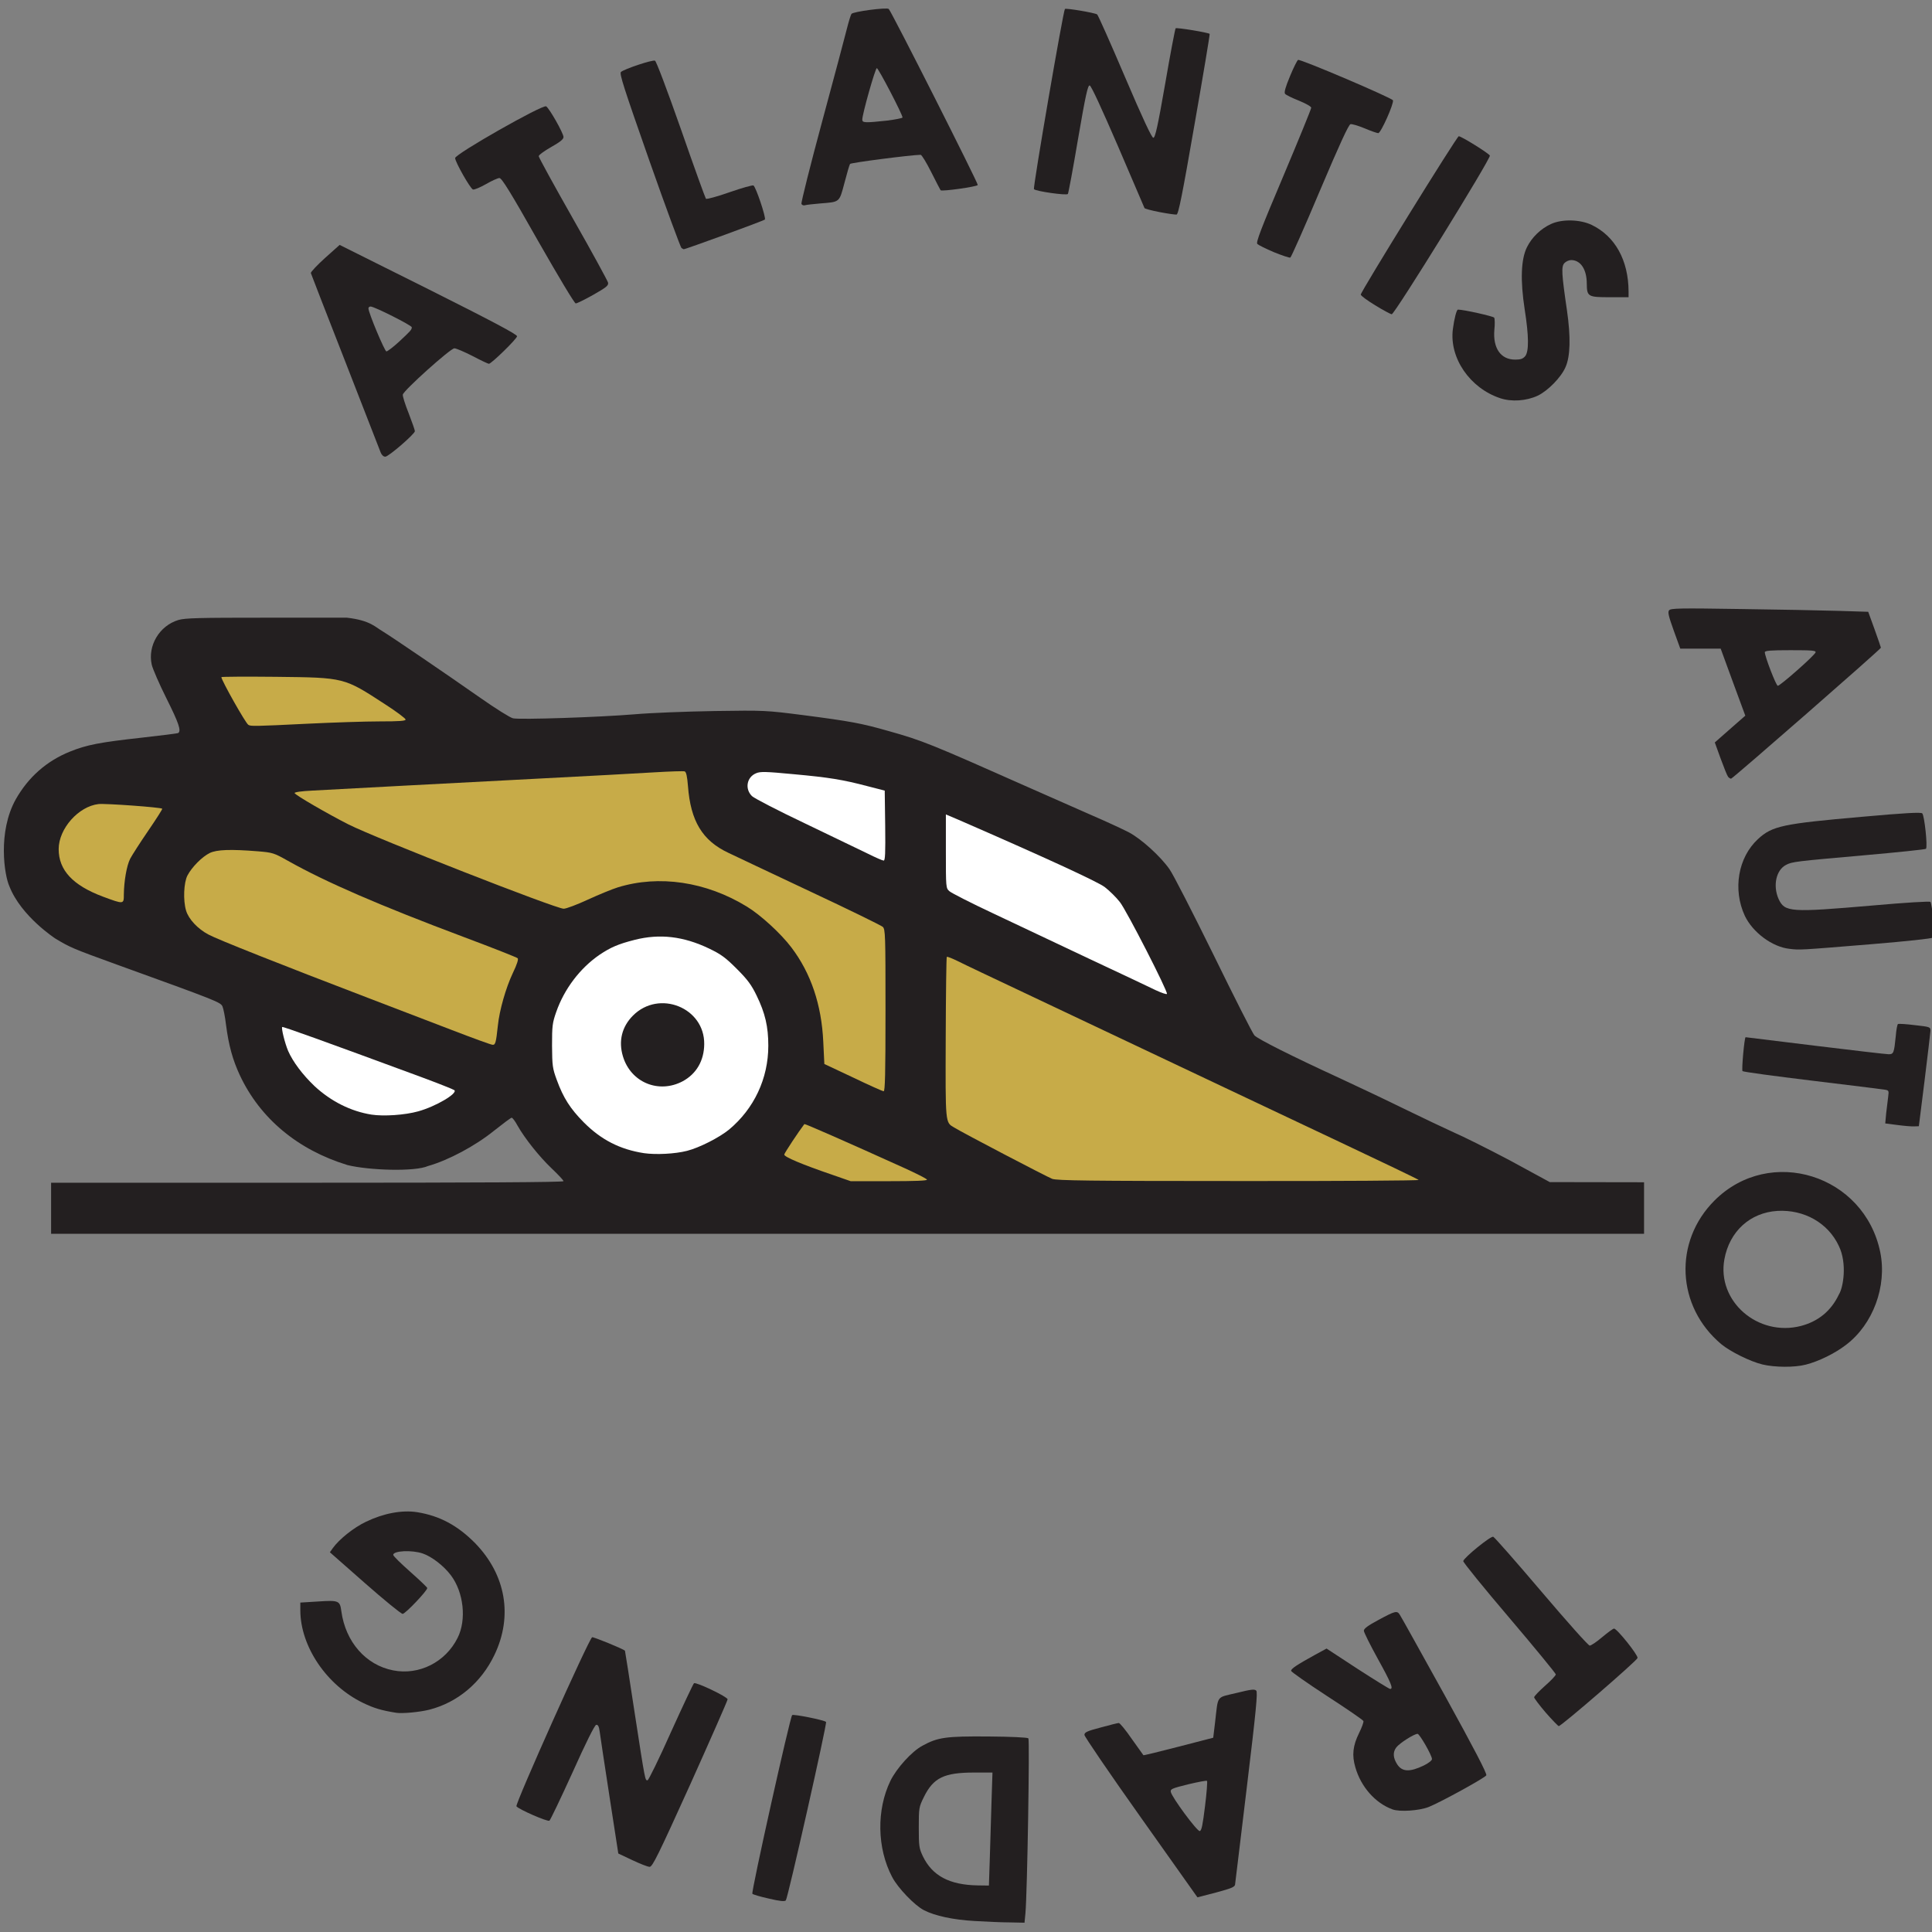 <?xml version="1.0" encoding="utf-8"?>
<!-- Generator: Adobe Illustrator 19.0.0, SVG Export Plug-In . SVG Version: 6.00 Build 0)  -->
<svg version="1.1" id="outputsvg" xmlns="http://www.w3.org/2000/svg" xmlns:xlink="http://www.w3.org/1999/xlink" x="0px" y="0px"
	 viewBox="24 -24 1248 1248" style="enable-background:new 24 -24 1248 1248;" xml:space="preserve">
<rect x="24" y="-24" width="1248" height="1248" fill="#808080" stroke="none"/>
<style type="text/css">
	.st0{fill:#231F20;}
	.st1{fill:#C7AB48;}
	.st2{fill:#FFFFFF;}
</style>
<g id="l7E4LZaZwmieSJto4e89aiU_1_">
	<g>
		<path id="pNJo2zImu_1_" class="st0" d="M653.5,1216.9c-13.8-0.8-25.5-3.3-32.7-7c-6-3.1-16.8-14.3-20.5-21.4
			c-9.8-18.6-10.2-43.4-1.1-62.2c4-8.1,13.7-18.9,20.6-22.6c10-5.5,15.3-6.2,42.6-6c14.2,0.1,25.3,0.6,25.9,1.2
			c0.9,0.9-0.7,99.3-1.9,112.9l-0.6,6.2l-9.6-0.2C670.9,1217.8,660.7,1217.3,653.5,1216.9z M663.4,1175.8
			c0.3-10.1,0.8-26.5,1.1-36.5l0.6-18.3h-11.9c-19.4,0-26.3,3.4-32.4,15.8c-3.2,6.5-3.3,7-3.3,19.7c0,12,0.2,13.4,2.6,18.5
			c6.1,12.7,17.2,18.6,35.5,18.9l7.2,0.1L663.4,1175.8z"/>
		<path id="pK2Tg6rAv_1_" class="st0" d="M520.6,1202.4c-5.4-1.2-10.2-2.6-10.6-3.1c-0.9-0.9,24.3-114,25.7-115.4
			c0.8-0.8,20.7,3.2,21.9,4.4c0.8,0.8-24.7,114-26,115.3C530.8,1204.4,527.8,1204.1,520.6,1202.4z"/>
		<path id="pcH7Rp2pl_1_" class="st0" d="M761,1150.1c-20.1-28.3-36.5-52.4-36.5-53.4c0-1.7,1.7-2.5,10.5-4.8
			c5.8-1.6,11-2.9,11.7-2.9s4.5,4.6,8.4,10.3c4,5.6,7.3,10.3,7.5,10.5c0.1,0.2,10.3-2.3,22.7-5.5l22.4-5.8l1.2-10
			c2.1-17.9,0.5-15.7,13.8-18.9c9.7-2.4,11.7-2.6,12.8-1.5c1,1.1-0.1,12.8-6.1,62.4c-4,33.6-7.5,61.9-7.6,62.9
			c-0.2,1.5-2.6,2.5-12.3,5.1l-12,3.1L761,1150.1z M802.4,1142.7c1.1-8.6,1.6-16,1.3-16.3c-0.3-0.4-5.8,0.7-12.2,2.2
			c-10.5,2.6-11.6,3.1-11.2,4.9c0.6,3.4,17,25.6,18.7,25.3C800.2,1158.5,800.9,1154.9,802.4,1142.7z"/>
		<path id="px49wdCGo_1_" class="st0" d="M432.5,1177.6l-9.1-4.3l-5.7-36.9c-3.1-20.3-6-39.1-6.3-41.7c-0.5-3.6-1.1-4.7-2.3-4.5
			c-1,0.2-6.6,11.4-15.3,30.8c-7.6,16.7-14.3,30.7-14.9,31.1c-1.3,0.8-20-7.4-21.3-9.3c-0.9-1.6,46.9-108.4,48.9-109.2
			c0.9-0.3,20,7.5,21.2,8.7c0.1,0.1,2.9,18,6.2,39.7c7,45.5,6.8,44,8.4,44c0.6,0,7.5-14,15.1-31.1c7.7-17,14.4-31.2,14.9-31.6
			c1.4-0.9,21.7,8.8,21.7,10.4c0,0.8-10.9,25.5-24.1,54.9c-21,46.4-24.5,53.4-26.3,53.3C442.4,1181.9,437.4,1179.9,432.5,1177.6z"/>
		<path id="pgCizJmkO_1_" class="st0" d="M923.5,1144.8c-11.2-4.1-20.4-14.6-24-27.2c-2.3-7.8-1.6-14,2.4-22.1
			c1.8-3.6,3.1-7.2,2.8-7.8c-0.3-0.7-10.9-8-23.6-16.2c-12.7-8.3-23.1-15.6-23.1-16.2c0-1.4,3.6-3.8,15.2-10.2l7.7-4.2l20,13.1
			c11,7.1,20.5,13,21.1,13c2.2,0,0.6-4-8-19.5c-4.9-8.9-9-17.1-9-18.1c0-1.4,2.6-3.3,9.3-6.9c11.1-6,12.2-6.3,14-3.3
			c0.9,1.3,13.9,24.8,29.1,52.2c18.9,34.3,27.3,50.4,26.7,51.4c-1,1.7-29.4,17.3-37.1,20.4C940.7,1145.7,928.1,1146.5,923.5,1144.8z
			 M943.8,1116.4c2.9-1.4,5.2-3.2,5.2-4.1c0-2.4-8-16.3-9.3-16.3c-2.2,0-11.5,5.9-13.7,8.7c-2.4,3.1-2.2,6.8,0.6,11.1
			C929.8,1120.6,934.7,1120.8,943.8,1116.4z"/>
		<path id="piKGG6CHl_1_" class="st0" d="M1022.5,1082.3c-4.1-4.8-7.5-9.3-7.5-9.9c0-0.7,3.2-4,7-7.4c3.9-3.4,7-6.7,7-7.4
			c0-0.6-13.5-17.1-30-36.5c-16.6-19.5-30-36-29.8-36.7c0.5-2.3,17.8-16.4,19.4-15.7c0.8,0.3,14.8,16.2,31.1,35.4
			c17,20,30.3,34.9,31.2,34.9s4.6-2.5,8.1-5.5c3.6-3,7-5.5,7.6-5.5c1.9,0,15.5,17,15.2,19c-0.3,1.7-49.2,44-50.9,44
			C1030.5,1091,1026.7,1087.1,1022.5,1082.3z"/>
		<path id="pEc8rWqsJ_1_" class="st0" d="M280,1082.4c-9.5-1.5-14.5-3-21.5-6.4c-23.4-11.3-40.4-36.3-40.5-59.7v-5.1l11.5-0.7
			c13.4-0.9,14.1-0.5,15,6.3c2.7,19.8,15.8,34.8,33.5,38.2c16.7,3.3,33.8-5.3,41.6-21c5.9-11.7,3.9-29.6-4.4-40.5
			c-4.6-6.1-12.3-12-18.1-14c-7-2.4-19.1-1.8-19.1,0.9c0,0.7,5,5.6,11,10.9c6.1,5.4,11,10.1,11,10.5c0,1.8-14.2,16.7-15.9,16.7
			c-1,0-12-9-24.4-19.9l-22.6-19.9l1.9-2.7c4.1-5.7,13.4-13.2,21.4-17c11.4-5.5,23.3-7.7,33-6.2c14.5,2.3,26.3,8.6,37.6,20.1
			c19.8,20.4,24.4,47.1,12.4,72.1c-8.6,18-23.8,30.7-42.1,35.4C294.9,1082,283.9,1083,280,1082.4z"/>
		<path id="pFNR86ju9_1_" class="st0" d="M1162.5,857.4c-7.9-1.9-20.8-8.3-26.6-13.1c-29-24.3-31-66.2-4.4-92.8
			c35.8-35.8,96.9-16.7,107.1,33.5c4.4,21.9-4.7,46.5-22.1,59.7c-7.1,5.5-17.7,10.7-26,12.8C1183.2,859.4,1170.5,859.3,1162.5,857.4
			z M1211.8,780.8c-6.9-14.8-22.4-23.6-39.7-22.6c-17.6,1.1-30.9,13.2-34.2,31.2c-5,27.1,21.6,50.3,49.5,43.1
			c11.3-3,19.5-9.8,24.5-20.4C1214.7,807.7,1217.3,792,1211.8,780.8z"/>
		<path id="ppEqHhWWn_1_" class="st0" d="M1086,739.7v17V773H571.5H57v-16.5V740h165.5c110,0,165.5-0.3,165.5-1
			c0-0.6-3.4-4.2-7.6-8.2c-8-7.6-17.4-19.4-22.1-27.7c-1.5-2.8-3.2-5.1-3.8-5.1c-0.5,0-5.7,3.9-11.5,8.5c-12,9.7-29.4,19-42.5,22.7
			c-8.5,3.8-38.2,2.8-52-0.6c-32.1-9.8-56.5-30.1-69.6-58.1c-4.6-9.9-7.2-19.3-8.9-32.5c-0.6-5.2-1.7-10.6-2.3-11.9
			c-1.3-2.7-3.2-3.5-68.2-27c-28.7-10.4-30.2-11.1-39.7-16.8c0,0-22.1-14.3-29.7-33.7c-3.3-7.1-7.7-35.2,4.1-56.3
			c8.2-14.4,19.9-24.7,35-30.8c10.9-4.4,19.3-6,46.4-9c12.4-1.4,23-2.7,23.5-3c2.1-1.4,0.4-6.4-7.6-22.4c-4.6-9.2-8.9-19.1-9.5-21.8
			c-2.7-12.3,5-25.1,17.2-28.8c4.4-1.3,13.2-1.5,57-1.5H248c15.3,1.7,18.7,6.3,23,8.7c5.9,3.6,40.6,27.2,63.3,43.1
			c9.7,6.8,19.2,12.8,21.1,13.2c4.6,1,55.8-0.7,78.6-2.6c10.2-0.9,33.4-1.8,51.5-2.1c32.5-0.5,33.4-0.4,57,2.6
			c30.8,4,37.9,5.3,55.4,10.3c22,6.2,26.1,7.8,91.6,36.9c12.7,5.6,30.6,13.5,39.9,17.6c9.3,4,20,9,23.7,10.9
			c8,4.2,20.4,15.4,26.3,23.8c2.4,3.3,15.2,28.4,28.6,55.6c13.3,27.2,25.1,50.5,26.3,51.8c2.2,2.4,24.5,13.6,55.2,27.7
			c9.9,4.6,28.4,13.3,41,19.5c12.7,6.2,27.3,13.1,32.6,15.5c5.4,2.3,21.5,10.3,35.9,17.9l26.1,14.2L1086,739.7L1086,739.7z
			 M606,733.9c-29-13.4-60.4-26.9-61-26.2c-3,3.1-8.9,12.8-8.3,13.4c1,1,19.7,8.1,31.3,12c8,2.7,9.5,2.8,25.5,2.8l17,0.1L606,733.9z
			 M925.9,735.6c-0.2-0.2-21.5-10.4-47.4-22.6c-25.8-12.2-59.8-28.3-75.5-35.7c-15.7-7.5-40.2-19.1-54.5-25.8
			c-14.3-6.8-45-21.3-68.2-32.3L638,599.3l-0.2,46.3c-0.2,25.5,0,47.7,0.5,49.3c0.4,1.6,2,3.9,3.5,5.1c3.3,2.7,55.6,30.5,63.2,33.7
			l5.5,2.3h107.9C877.8,736,926.1,735.8,925.9,735.6z M464.5,716.4c18.3-4.3,35.9-18.1,45-35.4c10-19.2,10.1-38.5,0.2-59
			c-3.3-6.8-5.8-10.2-12.7-17.1c-7.3-7.3-10.1-9.4-18-13.2c-10.1-4.8-20.8-7.7-28.8-7.7c-5.4,0-19.3,3.3-25.9,6.1
			c-16.4,7-31.5,24-38,42.6c-2.3,6.7-2.7,9.4-2.6,18.8c0,9.6,0.4,12,3,19.2c4.2,11.4,8.6,18.5,17.3,27.2
			c8.4,8.5,15.5,13.1,25.7,16.6C442.2,718.9,451.9,719.4,464.5,716.4z M290.8,690.9c7-1.8,14.6-5.2,18.5-8.1
			c1.6-1.2-0.3-2.1-17.5-8.5c-57.8-21.4-80.1-29.4-80.5-28.9c-0.9,0.9,2.6,8.8,6.9,15.4c5.5,8.4,18,20,26.4,24.4
			C261.4,694,273.6,695.5,290.8,690.9z M591.3,577.8c-1-0.9-22.3-11.3-47.3-23.1s-48.6-22.9-52.5-24.8c-16.8-7.9-24.4-20.5-26.1-43
			c-0.4-4.9-1-9.2-1.4-9.4c-0.4-0.3-7.9,0-16.6,0.5c-14.6,1-64.5,3.6-170.4,9c-22.3,1.2-43.1,2.4-46.3,2.8l-5.9,0.7l10.9,6.2
			c21.3,12.1,32.2,16.7,118.6,50.2l33.8,13.1l12.7-5.9c21.9-10.2,34.1-12.8,55.1-11.8c27.3,1.4,50.5,10.9,69.2,28.5
			c21.8,20.5,32.3,43.8,33.7,75.1l0.7,14.4L576,668l16.5,7.6l0.3-48C593,582.9,592.9,579.5,591.3,577.8z M342.4,637.4
			c0.8-9.6,4.9-25.3,8.6-33.2c1.7-3.6,2.7-6.9,2.3-7.3s-15.4-6.2-33.2-12.8c-53.7-20.1-88.9-35.4-113.3-49.1l-9.3-5.3l-14.3-1
			c-10.5-0.8-15.2-0.7-18.2,0.2c-5,1.5-13.9,9.6-16.8,15.3c-5.8,11.7-0.2,25.3,13.5,32.5c5.7,3.1,46.5,19.2,103.8,41.2
			c16,6.1,39.4,15,52,19.9c14.6,5.6,23.2,8.4,23.6,7.8C341.5,645,342,641.3,342.4,637.4z M759.5,588.8
			c-5.8-11.7-12.4-23.7-14.6-26.6c-6.6-8.7-13.5-13.3-33.3-22c-62.2-27.5-72.8-32.2-73.2-32.2c-0.2,0-0.4,8.7-0.4,19.3
			c0,18.8,0.1,19.4,2.3,21.4c1.2,1.1,12.6,6.9,25.2,12.9c12.7,5.9,41.2,19.4,63.5,30c22.3,10.5,40.7,19,40.8,18.8
			C770,610.3,765.4,600.6,759.5,588.8z M102,539.8c1.1-9.2,2.8-12.7,12.7-27.2c4.9-7,7.1-11.1,6.4-11.5c-2-1.3-30.6-3.1-33.8-2.2
			c-10.5,3-22.3,16.6-22.3,25.6c0,1.7,0.9,4.8,1.9,7c4.1,9,11.6,15,25,20.1l8.6,3.2l0.3-3.6C100.9,549.1,101.4,544,102,539.8z
			 M592.3,490c-1.4-1.3-25.6-7-35.8-8.4c-14.3-2.1-37.9-4-40.9-3.2c-1.4,0.3-3.3,1.8-4.2,3.2c-1.7,2.5-1.6,2.6,1.2,5.4
			c1.7,1.7,15.8,9.1,34.4,18c17.3,8.2,34.7,16.5,38.5,18.4l7,3.3l0.3-18C592.9,498.8,592.7,490.3,592.3,490z M219.5,440.5
			c16.5-0.8,36.3-1.5,44-1.5h14l-10-6.6c-12.4-8.1-17.1-10.5-26-13.5c-6.5-2.1-9.1-2.3-37.9-2.7c-28.6-0.4-30.8-0.3-30.2,1.3
			c0.3,0.9,3.4,6.5,6.7,12.3c5.6,9.7,7.4,12.2,8.9,12.2C189.3,442,203,441.3,219.5,440.5z"/>
		<path id="p1EXH6xKiG_1_" class="st0" d="M440.7,679.6c-12.2-4.5-18.7-14.6-18.7-29.1c0-9.5,2.4-16,7.9-21.5c5.8-5.8,11.8-8,22.1-8
			c9.4,0,15.4,1.9,21,6.7c6.6,5.6,9,11.9,8.9,22.8c0,5-0.6,10.4-1.2,12.2c-2.2,6-7.2,11.7-12.8,14.8c-4.6,2.5-6.7,3-14.4,3.2
			C447.5,680.9,443.2,680.6,440.7,679.6z"/>
		<path id="p44bx01EZ_1_" class="st0" d="M1249.6,702.7l-7.8-1l0.6-6.6c0.4-3.6,1-8.4,1.3-10.7c0.5-4,0.5-4.1-2.8-4.6
			c-1.9-0.3-23-2.9-46.9-5.8c-23.9-2.9-43.9-5.6-44.4-6.1c-0.7-0.6,1.2-21.9,2-21.9c0.2,0,20.4,2.5,44.9,5.5
			c24.6,3,45.9,5.5,47.5,5.5c3.2,0,3.5-0.8,4.6-11.8c0.3-4,1-7.5,1.4-7.7c0.5-0.3,5.4,0,10.9,0.7c9.9,1.1,10.1,1.2,10.1,3.7
			c-0.1,1.4-1.8,15.9-3.8,32.1l-3.7,29.5l-3,0.1C1258.8,703.7,1254,703.3,1249.6,702.7z"/>
		<path id="p2yPfRYCa_1_" class="st0" d="M1179.9,588.9c-11.1-1.2-23.7-10.6-28.8-21.3c-7.9-17-4.4-37.7,8.5-49.6
			c9.2-8.5,16-9.9,67.4-14.4c27.8-2.5,37.8-3,38.7-2.2c1.4,1.3,3.6,21.7,2.4,22.9c-0.4,0.4-18.5,2.3-40.2,4.2
			c-44,3.9-46.2,4.1-50.2,6.2c-6.4,3.3-8.6,13.4-4.8,22c4,8.6,7.5,8.8,60.9,4.2c21.3-1.9,36.7-2.8,37.2-2.3
			c0.4,0.5,1.3,5.6,1.9,11.4c0.8,8,0.7,10.8-0.2,11.6c-0.7,0.7-16.9,2.4-39.7,4.3C1185.5,589.8,1186.7,589.7,1179.9,588.9z"/>
		<path id="pPQuDMDMr_1_" class="st0" d="M1140.3,477.8c-0.6-0.7-2.7-6-4.8-11.7l-3.8-10.5l3.4-3c1.9-1.7,6.3-5.6,9.9-8.7l6.4-5.6
			l-8-21.7l-7.9-21.6h-13h-13.1l-4.2-11.6c-3.4-9.5-4-12-3-13.2c1.1-1.3,7.1-1.4,45.8-0.8c24.5,0.3,53.1,0.9,63.6,1.2l19.2,0.6
			l4.1,11.3c2.2,6.2,4.1,11.6,4.1,11.9c0,0.9-95.8,84.6-96.8,84.6C1141.7,479,1140.8,478.4,1140.3,477.8z M1185,408.9
			c6.3-5.5,11.6-10.7,11.8-11.5c0.3-1.2-2.3-1.4-16.2-1.4c-12.6,0-16.6,0.3-16.6,1.3c0,2.7,7.3,21.7,8.4,21.7
			C1173.1,419,1178.7,414.5,1185,408.9z"/>
		<path id="p1GmLxz0EU_1_" class="st0" d="M269.9,268.3c-0.6-1.6-10.9-28-22.9-58.8c-12.1-30.8-22-56.5-22.2-57.1
			c-0.2-0.6,3.9-5,9.1-9.7l9.5-8.5l57.3,28.6c41.5,20.8,57.3,29.2,57.3,30.4c0,1.6-16.6,17.8-18.2,17.8c-0.5,0-5.2-2.2-10.5-5
			c-5.3-2.7-10.6-5-11.8-5c-2.5,0-32.8,27.2-33.3,29.9c-0.2,0.9,1.5,6.4,3.8,12.1c2.2,5.7,4,10.9,4,11.5c0,1.8-17,16.5-19.1,16.5
			C271.7,271,270.6,270,269.9,268.3z M281.7,196.8c7.5-7,8.3-7.8,8.3-9.4c0-1.2-24.2-13.4-26.6-13.4c-0.8,0-1.4,0.5-1.4,1.2
			c0,2.8,10.5,27.8,11.6,27.8C274.3,203,278,200.2,281.7,196.8z"/>
		<path id="pBVnNycfG_1_" class="st0" d="M993,233.2c-19.5-6.5-32.9-26-30.5-44.6c0.9-6.9,2.4-12.6,3.3-12.6
			c3.8,0,22.8,4.3,23.4,5.2c0.4,0.7,0.5,4.3,0.1,7.9c-1,11.8,4.1,19.2,13.4,19.2c3.6,0,5-0.5,6.5-2.2c2.5-3.1,2.4-13-0.3-30.2
			c-2.9-18.8-2.4-32.3,1.4-40.1c3.2-6.5,9-12.1,15.6-15.1c7.1-3.3,18.8-3,26.3,0.6c15.1,7.3,23.7,22.8,23.8,43v3.7h-12.1
			c-14.2,0-14.8-0.4-14.9-8.8c0-9.2-4-15.2-10.1-15.2c-1.4,0-3.4,0.9-4.4,2c-2,2.3-1.8,6.6,1.7,30.5c2.5,17.3,2.2,29.8-1,36.8
			c-2.9,6.6-11.4,15.2-17.9,18.3C1010,235,1000.4,235.7,993,233.2z"/>
		<path id="plBA6XrNK_1_" class="st0" d="M912.3,173.2c-5.1-3.1-9.3-6.2-9.3-6.9c0-1.9,62.1-102.3,63.3-102.3
			c1.7,0,19.5,11.1,20.1,12.5C987.1,78.4,924.9,179,923,179C922.2,178.9,917.3,176.3,912.3,173.2z"/>
		<path id="ptOD9WNQr_1_" class="st0" d="M371.5,131.5C353.7,100,348.1,91,346.6,91c-1,0-5,1.8-8.8,4c-3.7,2.1-7.5,3.7-8.3,3.4
			c-1.8-0.7-11.5-17.8-11.5-20.3c0-2.6,56.6-34.8,58.8-33.4C378.9,46,388,62.1,388,64.5c0,1.5-2.2,3.2-8,6.5c-4.4,2.5-8,5.1-8,5.9
			s10,19,22.2,40.5c12.2,21.4,22.3,40,22.6,41.2c0.3,1.9-1.1,3-9.5,7.8c-5.5,3.1-10.6,5.6-11.4,5.6S385.1,155.3,371.5,131.5z"/>
		<path id="pWWB8gJke_1_" class="st0" d="M846.9,138.9c-5.2-2.2-10-4.6-10.7-5.3c-1-1,2.1-9.2,16.8-43.9c9.9-23.5,18-43.3,18-44.1
			s-3.4-2.7-8-4.6c-4.3-1.7-8.4-3.7-8.9-4.4c-0.7-0.9,0.2-4.2,3.2-11.4c2.3-5.6,4.7-10.3,5.2-10.5c1.5-0.7,60.8,24.6,61.3,26.1
			c0.7,2.1-7.8,21.2-9.5,21.2c-0.8,0-4.8-1.4-8.8-3.1c-4.1-1.7-8.2-2.9-9.1-2.7c-1.2,0.2-7,12.8-19.8,43
			c-9.9,23.5-18.5,42.9-19.1,43.2C856.8,142.6,852.1,141,846.9,138.9z"/>
		<path id="p17yvZU30q_1_" class="st0" d="M464.2,136.2c-0.6-0.5-10-25.9-20.8-56.6c-16.3-46.5-19.4-56-18.3-57.1
			c2.1-1.9,20.3-8,22-7.3c0.8,0.3,7.6,18.2,16.8,44.4c8.4,24.2,15.7,44.3,16.1,44.8c0.5,0.4,7.3-1.4,15.2-4.2
			c8-2.8,14.9-4.7,15.5-4.4c1.6,1,8.2,20.7,7.4,22c-0.4,0.7-51.7,19.4-52.5,19.2C465.5,137,464.9,136.6,464.2,136.2z"/>
		<path id="pRmq0x1Hz_1_" class="st0" d="M773,113c-5.2-1-9.6-2.2-9.7-2.6c-0.2-0.5-7.9-18.4-17.1-39.9
			c-10.6-24.5-17.3-39.1-18.3-39.3c-1.2-0.2-2.6,5.9-7.5,34.4c-3.2,19-6.2,35.1-6.6,35.7c-0.7,1.1-20.6-1.7-21.9-3.1
			c-0.8-0.8,18.9-115.3,20-116.4c0.6-0.7,19,2.4,20.8,3.5c0.6,0.4,8.6,18.4,17.9,40.2C762.2,52.7,768,65,769,65
			c1.2,0,2.8-7,7.7-35.1c3.3-19.3,6.4-35.3,6.7-35.6c0.6-0.7,21.5,2.8,22,3.6c0.2,0.3-4.2,26.7-9.8,58.6
			c-7.9,45.6-10.4,58-11.6,58.1C783.2,114.7,778.2,114,773,113z"/>
		<path id="pG62iqKwz_1_" class="st0" d="M541.7,107.7c-0.3-0.8,5.7-24.8,13.4-53.3c7.7-28.5,14.9-55.5,16-60
			c1.1-4.4,2.4-8.6,2.9-9.4c0.9-1.5,23-4.4,24.1-3.2c2,2.1,57.9,112.7,57.5,113.7c-0.4,1.1-23.2,4.3-24,3.4c-0.2-0.2-2.9-5.5-6-11.6
			c-3.1-6.2-6.2-11.3-6.9-11.3c-6.4,0.1-45.2,5.1-45.6,5.9c-0.4,0.6-2,6-3.6,12.2c-3.4,12.8-2.9,12.3-15.5,13.3
			c-4.7,0.4-9.2,0.9-10.1,1.2C543,108.9,542,108.4,541.7,107.7z M597,53.9c5.5-0.7,10-1.6,10-2c0-2-15.6-31.9-16.6-31.9
			S581,49.7,581,53.3C581,55.4,583,55.4,597,53.9z"/>
	</g>
</g>
<g id="l27KHKEEMuFvuDWIkLiNXvp">
	<g>
		<path id="pliIsvkhs" class="st1" d="M562,735c-19.9-6.8-31.5-11.7-31.4-13.2c0.1-1,9.4-15,13-19.7c0.3-0.3,26.6,11.2,63.9,28.1
			c8.2,3.7,15.1,7.2,15.3,7.8c0.3,0.7-7.9,1-24.5,1h-24.8L562,735z"/>
		<path id="pPJdewPxS" class="st1" d="M703.7,737.5c-3.4-1.3-57.6-29.6-63.4-33.2c-5.7-3.4-5.6-1.8-5.4-58c0.1-28.5,0.4-52,0.7-52.2
			c0.3-0.3,3.5,1,7.2,2.8c3.7,1.9,22.7,10.9,42.2,20.1c34.8,16.5,90.9,43,132.5,62.7c11.6,5.5,43.7,20.7,71.5,33.8
			s50.9,24.2,51.4,24.7c0.6,0.4-51.6,0.8-116,0.7C726.7,738.9,706.9,738.6,703.7,737.5z"/>
		<path id="p9EB9wKdw" class="st1" d="M575,672l-18.5-8.7l-0.7-14.4c-1.1-23.9-8-44.3-20.6-60.9c-6.9-9.1-19.9-21-28.8-26.4
			c-26.3-16.1-56.7-20.6-83.3-12.4c-3.6,1.1-12.3,4.7-19.3,7.9c-6.9,3.2-14,5.9-15.7,5.9c-5.1,0-121.2-45.5-138.9-54.4
			c-13.4-6.8-34.5-19-34.9-20.3c-0.2-0.6,4.6-1.3,11.4-1.6c22.9-1.3,88.5-4.7,145.3-7.7c31.6-1.6,65.7-3.5,75.7-4.1
			c10.1-0.6,18.9-0.9,19.6-0.6c1,0.4,1.6,3.3,2.1,9.5c1.7,22.6,9.3,35.2,26.1,43.1c3.9,1.9,27.5,13,52.5,24.8
			c25,11.7,46.2,22.1,47.2,23c1.7,1.5,1.8,5,1.8,54c0,41.2-0.3,52.3-1.2,52.2C594.1,680.9,585.2,676.9,575,672z"/>
		<path id="pcAYzMpzQ" class="st1" d="M316,641.4c-13.5-5.2-37.5-14.4-53.5-20.5c-57.3-21.9-98.1-38.1-103.8-41.2
			c-6.9-3.6-12.9-10-14.5-15.5c-2-6.6-1.5-18.1,0.9-22.7c2.9-5.5,9.5-12.1,14.4-14.5c4.6-2.2,13.4-2.5,31-1.1
			c9.7,0.8,10.5,1.1,19.4,6.1c24.5,13.8,59.1,28.8,114,49.4c18.4,6.9,33.9,13,34.5,13.6s-0.4,3.9-3.2,9.7
			c-4.4,9.3-8.6,23.9-9.6,33.8c-1.2,11.2-1.6,12.5-3.4,12.4C341.3,650.9,329.5,646.6,316,641.4z"/>
		<path id="pQQyScO3x" class="st1" d="M90.5,555.2c-19.5-7.3-28.6-17.1-28.6-30.7c0-13.2,12.8-27.6,25.7-29.1
			c4.6-0.5,40.3,2.1,41.2,3c0.2,0.3-3.9,6.7-9.1,14.3c-5.2,7.6-10.4,15.7-11.6,18c-2.3,4.5-4,14.6-4.1,23.1
			C104,560.2,104,560.2,90.5,555.2z"/>
		<path id="poypzWPpX" class="st1" d="M184.4,444.2c-1.8-1.1-17.4-28.8-17.4-30.8c0-0.3,15.9-0.4,35.3-0.2
			c44.5,0.5,43.8,0.4,70.4,17.7c7.3,4.7,13.3,9.2,13.3,9.9c0,0.9-4,1.2-16.7,1.2c-9.3,0-30.3,0.7-46.8,1.5
			C188.1,445.2,185.9,445.2,184.4,444.2z"/>
	</g>
</g>
<g id="l47fU6zqpl4B2OFyIbEpbji">
	<g>
		<path id="p17rcbid24" class="st2" d="M440,720.9c-15.5-2.4-27.7-8.6-39-20c-8.6-8.7-13.1-15.7-17.3-27.2c-2.8-7.6-3-9.2-3.1-22.2
			c0-12.7,0.2-14.7,2.7-21.8c5.2-14.9,15.4-28.3,27.9-36.9c7.3-4.9,12.2-7,22.8-9.7c16.2-4.1,31.5-2.3,48,5.6
			c7.9,3.8,10.7,5.9,18,13.2c6.9,6.9,9.4,10.3,12.7,17.1c5.6,11.5,7.6,20.2,7.6,32.5c0,21.2-9.2,40.7-25.4,54.2
			c-6.4,5.2-19.2,11.7-27.1,13.7C460,721.4,447.7,722,440,720.9z M465.1,674.4c8.8-4.8,13.7-13.3,13.8-23.9
			c0.3-23.6-29.1-35.4-46-18.5c-7.2,7.2-9.5,16.5-6.5,26.4C431.5,675.3,449.6,682.7,465.1,674.4z"/>
		<path id="pdypaPNYA" class="st2" d="M264,696c-13.3-2.1-26.1-8.5-36.7-18.3c-7.8-7.4-14.1-15.8-17.2-22.9
			c-2.1-5-4.5-14.7-3.8-15.4c0.4-0.4,25.2,8.5,89.7,32.3c11.3,4.2,20.9,8,21.5,8.5c2.3,2.1-12.1,10.6-23.4,13.7
			C285.5,696.3,271.8,697.2,264,696z"/>
		<path id="p9eQoCiSR" class="st2" d="M770.5,615.6c-3.8-1.9-23.2-11-43-20.3c-19.8-9.4-47.7-22.5-62-29.3
			c-14.3-6.7-27-13.2-28.2-14.3c-2.3-2-2.3-2.4-2.3-25.8v-23.8l7.8,3.3c54.7,23.8,90.2,40.1,94.8,43.6c3,2.3,7.4,6.6,9.8,9.7
			c4.3,5.4,31,57.6,30.4,59.3C777.6,618.5,774.4,617.4,770.5,615.6z"/>
		<path id="pw5178MTZ" class="st2" d="M584.5,527.4c-4.9-2.4-23.2-11.2-40.5-19.5c-17.3-8.2-32.7-16.2-34.2-17.6
			c-4.8-4.6-3.5-12.3,2.6-14.8c2.7-1.2,6.3-1.1,24.2,0.6c23,2.1,31.7,3.5,48,7.8l10.9,2.8l0.3,22.6c0.2,17.8,0,22.7-1,22.6
			C594.1,531.9,589.5,529.9,584.5,527.4z"/>
	</g>
</g>
</svg>
